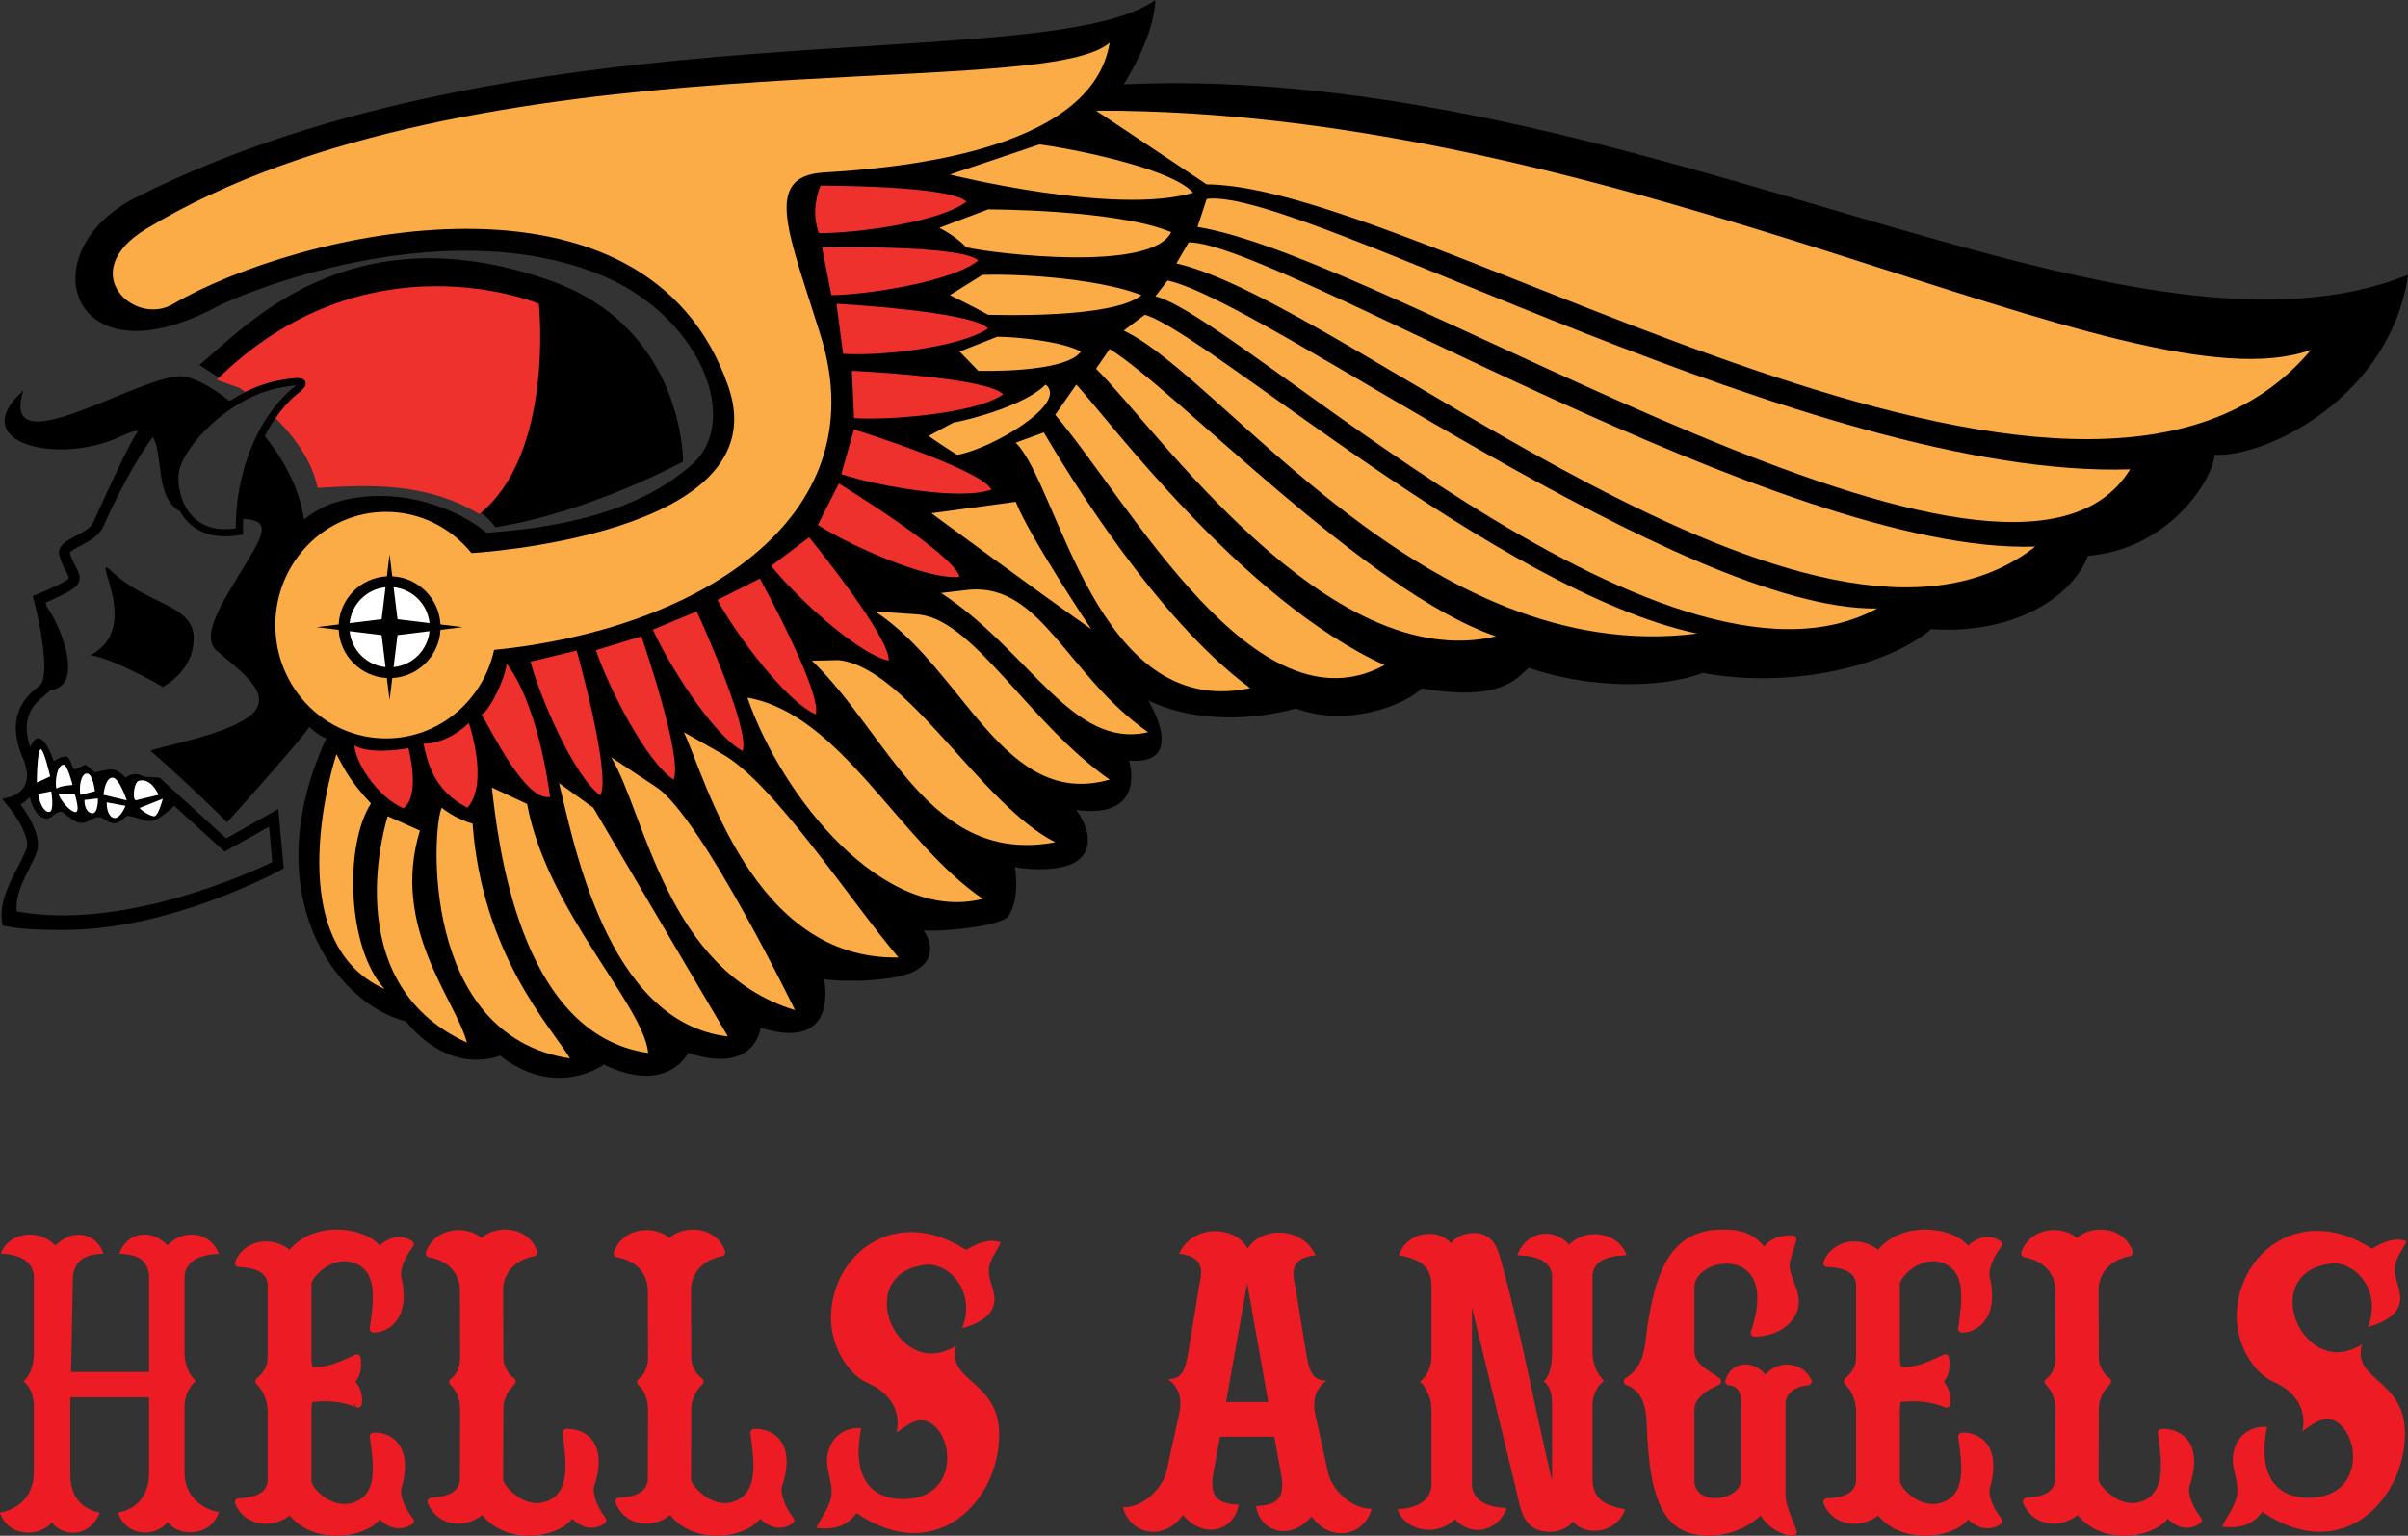 <?xml version="1.0" encoding="UTF-8"?>
<svg xmlns="http://www.w3.org/2000/svg" xmlns:xlink="http://www.w3.org/1999/xlink" width="567.28pt" height="361.86pt" viewBox="0 0 567.28 361.86" version="1.1">
<rect x="0" y="0" width="567.28" height="361.86" fill="#333333" stroke="none"/>
<defs>
<clipPath id="clip1">
  <path d="M 17 0 L 567.281 0 L 567.281 254 L 17 254 Z M 17 0 "/>
</clipPath>
<clipPath id="clip2">
  <path d="M 0 289 L 567 289 L 567 361.859 L 0 361.859 Z M 0 289 "/>
</clipPath>
</defs>
<g id="surface1">
<g clip-path="url(#clip1)" clip-rule="nonzero">
<path style=" stroke:none;fill-rule:nonzero;fill:rgb(0%,0%,0%);fill-opacity:1;" d="M 95.602 240.652 C 106.539 253.863 117.773 248.723 117.773 248.723 C 131.066 259.117 142.254 250.844 142.254 250.844 C 157.355 258.086 162.113 248.102 162.113 248.102 C 178.043 253.355 179.184 242.156 179.184 242.156 C 198.008 248.102 194.129 230.727 194.129 230.727 C 198.02 231.383 210.551 231.395 215.387 228.863 C 222.242 225.273 217.559 219.215 217.559 219.215 C 220.797 219.629 235.953 218.41 237.625 215.777 C 240.434 211.352 239.074 204.297 239.074 204.297 C 242.438 205.012 250.746 205.395 254.07 202.641 C 259.363 198.266 253.555 190.852 253.555 190.852 C 270.465 193.098 265.969 179.215 265.969 179.215 C 280.086 180.379 270.465 164.988 270.465 164.988 C 270.465 164.988 283.762 172.613 305.328 166.953 C 317.48 171.453 330.922 166.152 334.957 162.207 C 354.969 165.711 358.02 158.715 360.191 157.371 C 374.312 162.234 391.18 162.301 401.109 158.574 C 422.836 162.457 445.059 156.645 454.949 148.242 C 475.227 149.586 488.465 140.113 491.879 130.961 C 511.531 129.406 521.672 112.137 521.672 107.172 C 534.285 107.793 563.238 93.234 567.281 64.789 L 567.281 64.773 C 499.324 92.012 384.664 14.484 264.727 19.863 C 264.727 19.863 271.863 9.004 272.176 0.004 C 246.34 18.461 124.105 0.004 31.949 46.566 C 6.812 59.27 16.266 90.832 51.055 72.281 C 56.637 69.305 102.875 49.953 140.367 64.32 C 164.477 73.555 174.965 98.773 163.062 109.398 C 151.164 120.023 133.551 124.27 114.551 125.527 C 109.141 120.738 94.672 113.895 79.465 118.238 C 64.262 122.578 54.02 146 61.156 156.195 C 68.293 166.395 72.949 172.637 76.879 173.984 C 60.07 210.398 78.844 236.469 95.602 240.652 "/>
</g>
<path style=" stroke:none;fill-rule:nonzero;fill:rgb(98.399%,67.499%,27.8%);fill-opacity:1;" d="M 116.402 153.141 C 113.797 165.07 103.391 173.984 90.949 173.984 C 76.543 173.984 64.867 162.035 64.867 147.301 C 64.867 132.559 76.543 120.609 90.949 120.609 C 99.051 120.609 106.289 124.391 111.07 130.32 C 111.07 130.32 183.617 126.238 171.633 91.238 C 152.391 35.07 70.164 54.402 40.676 71.688 C 31.676 76.961 17.574 64.16 34.469 53.918 C 111.637 7.141 245.281 24.52 261.414 10.039 C 257.176 36.52 208.559 39.727 193.973 40.656 C 179.516 41.578 185.906 55.137 193.352 79.137 C 206.902 122.789 163.258 148.488 116.402 153.141 "/>
<path style=" stroke:none;fill-rule:nonzero;fill:rgb(98.399%,67.499%,27.8%);fill-opacity:1;" d="M 544.426 82.445 C 501.809 97.758 384.301 25.75 258.207 26.07 L 284.277 43.449 C 334.238 43.551 490.637 146.578 544.426 82.445 "/>
<path style=" stroke:none;fill-rule:nonzero;fill:rgb(98.399%,67.499%,27.8%);fill-opacity:1;" d="M 501.809 110.582 C 427.215 112.988 306.617 43.969 284.277 46.863 L 282.105 53.484 C 328.367 60.848 473.676 156.508 501.809 110.582 "/>
<path style=" stroke:none;fill-rule:nonzero;fill:rgb(98.399%,67.499%,27.8%);fill-opacity:1;" d="M 479.469 128.785 C 419.887 130.855 300.809 57.102 280.035 57.102 L 277.141 62.066 C 317.605 71.383 428.266 168.816 479.469 128.785 "/>
<path style=" stroke:none;fill-rule:nonzero;fill:rgb(98.399%,67.499%,27.8%);fill-opacity:1;" d="M 275.07 66.102 C 298.289 71.199 396.395 144.066 442.227 143.371 C 391.957 170.68 291.723 74.48 272.176 69.824 L 275.07 66.102 "/>
<path style=" stroke:none;fill-rule:nonzero;fill:rgb(98.399%,67.499%,27.8%);fill-opacity:1;" d="M 399.816 149.281 C 353.27 139.434 283.965 78.203 269.691 74.172 L 264.727 77.895 C 288.312 89.066 335.891 157.336 399.816 149.281 "/>
<path style=" stroke:none;fill-rule:nonzero;fill:rgb(98.399%,67.499%,27.8%);fill-opacity:1;" d="M 352.441 149.941 C 322.031 139.609 277.141 92.012 261.414 82.238 L 258.207 86.895 C 272.176 100.547 312.723 159.344 352.441 149.941 "/>
<path style=" stroke:none;fill-rule:nonzero;fill:rgb(98.399%,67.499%,27.8%);fill-opacity:1;" d="M 253.555 90.617 C 260.691 98.223 292.656 141.512 326.168 156.715 C 295.758 173.266 266.277 118.547 248.59 97.746 L 253.555 90.617 "/>
<path style=" stroke:none;fill-rule:nonzero;fill:rgb(98.399%,67.499%,27.8%);fill-opacity:1;" d="M 294.516 162.145 C 272.379 145.801 251.484 111.41 245.898 101.895 L 239.277 104.301 C 249.418 114.23 258.207 169.902 294.516 162.145 "/>
<path style=" stroke:none;fill-rule:nonzero;fill:rgb(98.399%,67.499%,27.8%);fill-opacity:1;" d="M 79.266 177.684 C 79.266 177.684 64.77 221.469 90.629 233.055 C 81.781 223.582 81.012 199.289 87.383 189.32 C 82.922 184.539 81.336 181.777 79.266 177.684 "/>
<path style=" stroke:none;fill-rule:nonzero;fill:rgb(98.399%,67.499%,27.8%);fill-opacity:1;" d="M 109.996 245.664 C 78.594 231.34 91.344 192.324 91.344 192.324 L 98.922 195.711 C 91.941 218.496 107.363 235.582 109.996 245.664 "/>
<path style=" stroke:none;fill-rule:nonzero;fill:rgb(98.399%,67.499%,27.8%);fill-opacity:1;" d="M 134.289 249.402 C 98.91 244.023 101.789 195.082 104.066 190.324 C 104.066 190.324 107.137 192.922 111.328 194.059 C 113.598 224.938 129.789 241.953 134.289 249.402 "/>
<path style=" stroke:none;fill-rule:nonzero;fill:rgb(98.399%,67.499%,27.8%);fill-opacity:1;" d="M 115.875 185.574 C 117.227 197.129 121.895 243.762 152.699 248.102 C 151.59 236.773 128.785 214.523 124.176 189.441 L 115.875 185.574 "/>
<path style=" stroke:none;fill-rule:nonzero;fill:rgb(98.399%,67.499%,27.8%);fill-opacity:1;" d="M 171.477 244.223 C 142.719 240.914 134.949 197.336 131.703 184.539 L 139.77 190.324 C 139.77 190.324 166.664 236.055 171.477 244.223 "/>
<path style=" stroke:none;fill-rule:nonzero;fill:rgb(98.399%,67.499%,27.8%);fill-opacity:1;" d="M 187.301 238.02 C 156.969 228.77 151.961 191.652 143.992 178.438 L 154.77 185.574 C 165.32 192.824 187.301 238.02 187.301 238.02 "/>
<path style=" stroke:none;fill-rule:nonzero;fill:rgb(98.399%,67.499%,27.8%);fill-opacity:1;" d="M 211.66 225.605 C 177.41 226.34 166.23 183.367 161.113 172.527 L 169.922 177.539 C 182.129 184.16 200.488 212.516 211.66 225.605 "/>
<path style=" stroke:none;fill-rule:nonzero;fill:rgb(98.399%,67.499%,27.8%);fill-opacity:1;" d="M 231.52 211.797 C 208.188 217.758 184.199 187.836 176.074 164.383 C 198.199 168.324 211.66 198.223 231.52 211.797 "/>
<path style=" stroke:none;fill-rule:nonzero;fill:rgb(98.399%,67.499%,27.8%);fill-opacity:1;" d="M 248.59 198.453 C 219.059 203.984 209.363 173.055 191.285 155.68 L 197.543 155.531 C 213.832 157.336 230.898 189.453 248.59 198.453 "/>
<path style=" stroke:none;fill-rule:nonzero;fill:rgb(98.399%,67.499%,27.8%);fill-opacity:1;" d="M 261.414 183.699 C 236.383 190.793 227.246 157.91 206.18 144.074 L 216.688 144.816 C 229.719 146.445 242.332 170.355 261.414 183.699 "/>
<path style=" stroke:none;fill-rule:nonzero;fill:rgb(98.399%,67.499%,27.8%);fill-opacity:1;" d="M 270.465 172.527 C 252.602 176.637 242.762 153.555 221.695 139.719 L 228.375 138.938 C 245.375 137.52 251.383 159.184 270.465 172.527 "/>
<path style=" stroke:none;fill-rule:nonzero;fill:rgb(98.399%,67.499%,27.8%);fill-opacity:1;" d="M 223.766 41.125 L 244.863 34.035 C 250.246 34.656 275.691 39.324 281.07 45.414 C 262.863 50.883 223.766 41.125 223.766 41.125 "/>
<path style=" stroke:none;fill-rule:nonzero;fill:rgb(98.399%,67.499%,27.8%);fill-opacity:1;" d="M 221.281 53.688 L 232.777 49.336 C 232.777 49.336 263.004 49.312 275.898 54.699 C 271.348 64.219 234.5 59.809 227.684 58.301 C 224.797 55.344 221.281 53.688 221.281 53.688 "/>
<path style=" stroke:none;fill-rule:nonzero;fill:rgb(98.399%,67.499%,27.8%);fill-opacity:1;" d="M 223.766 69.555 L 231.418 64.773 C 242.59 64.445 260.062 66.043 268.914 69.555 C 262.086 75.203 234.133 74.172 232.777 74.172 C 228.316 71.688 223.766 69.555 223.766 69.555 "/>
<path style=" stroke:none;fill-rule:nonzero;fill:rgb(98.399%,67.499%,27.8%);fill-opacity:1;" d="M 226.062 82.844 L 234.938 79.344 C 239.074 79.344 250.09 80.363 254.641 82.844 C 250.914 88.02 230.465 87.375 230.465 87.375 L 226.062 82.844 "/>
<path style=" stroke:none;fill-rule:nonzero;fill:rgb(98.399%,67.499%,27.8%);fill-opacity:1;" d="M 224.539 99.594 C 229.66 98.637 241.684 95.273 246.34 90.617 C 251.891 95.062 233.383 105.883 225.469 107.172 C 221.59 104.734 218.77 102.719 218.77 102.719 L 224.539 99.594 "/>
<path style=" stroke:none;fill-rule:nonzero;fill:rgb(98.399%,67.499%,27.8%);fill-opacity:1;" d="M 219.418 120.926 L 239.277 118.238 C 242.797 126.926 257.07 148.242 257.07 148.242 C 245.484 140.164 219.418 120.926 219.418 120.926 "/>
<path style=" stroke:none;fill-rule:nonzero;fill:rgb(0%,0%,0%);fill-opacity:1;" d="M 160.914 108.75 C 160.914 108.75 161.242 77.223 129.582 66.102 C 81.855 49.336 57.535 77.402 46.984 85.988 L 53.039 89.949 C 53.039 89.949 70.559 61.543 117.527 71.578 C 143.082 94.652 91.777 113.824 91.777 113.824 C 107.918 116.586 113.426 119.699 116.703 124.234 C 139.047 120.68 160.914 108.75 160.914 108.75 "/>
<path style=" stroke:none;fill-rule:nonzero;fill:rgb(93.3%,19.199%,17.599%);fill-opacity:1;" d="M 83.516 175.609 C 83.594 179.355 88.637 187.609 95.027 190.469 C 99.258 187.316 96.195 176.266 96.195 176.266 C 93.648 176.867 86.191 177.539 83.516 175.609 "/>
<path style=" stroke:none;fill-rule:nonzero;fill:rgb(93.3%,19.199%,17.599%);fill-opacity:1;" d="M 99.758 175.23 C 100.711 179.551 102.105 186.258 110.125 190.324 C 115.289 184.453 110.465 170.367 110.465 170.367 C 108.027 172.688 104.098 175.23 99.758 175.23 "/>
<path style=" stroke:none;fill-rule:nonzero;fill:rgb(93.3%,19.199%,17.599%);fill-opacity:1;" d="M 113.445 168.324 C 115.309 167.707 119.359 159.102 119.324 156.301 C 126.305 165.559 128.961 183.031 129.582 187.789 C 123.789 188.824 115.926 172.461 113.445 168.324 "/>
<path style=" stroke:none;fill-rule:nonzero;fill:rgb(93.3%,19.199%,17.599%);fill-opacity:1;" d="M 124.973 155.91 C 127.266 164.441 135.152 182.805 141.426 187.441 C 144.07 182.531 135.855 153.289 135.855 153.289 L 124.973 155.91 "/>
<path style=" stroke:none;fill-rule:nonzero;fill:rgb(93.3%,19.199%,17.599%);fill-opacity:1;" d="M 140.391 153.199 C 143.184 161.578 152.145 179.445 158.68 183.699 C 161.027 178.645 151.098 149.941 151.098 149.941 L 140.391 153.199 "/>
<path style=" stroke:none;fill-rule:nonzero;fill:rgb(93.3%,19.199%,17.599%);fill-opacity:1;" d="M 153.812 148.352 C 157.398 156.422 168.039 173.34 174.953 176.945 C 176.805 171.688 164.152 144.074 164.152 144.074 L 153.812 148.352 "/>
<path style=" stroke:none;fill-rule:nonzero;fill:rgb(93.3%,19.199%,17.599%);fill-opacity:1;" d="M 169.008 141.355 C 173.176 149.141 185.02 165.238 192.184 168.324 C 193.645 162.949 179.008 136.336 179.008 136.336 L 169.008 141.355 "/>
<path style=" stroke:none;fill-rule:nonzero;fill:rgb(93.3%,19.199%,17.599%);fill-opacity:1;" d="M 181.68 133.348 C 187.191 140.254 201.754 153.938 209.355 155.68 C 209.82 150.129 190.609 126.602 190.609 126.602 L 181.68 133.348 "/>
<path style=" stroke:none;fill-rule:nonzero;fill:rgb(93.3%,19.199%,17.599%);fill-opacity:1;" d="M 192.668 123.691 C 200.105 128.453 218.305 136.723 226.062 135.922 C 224.711 130.516 197.613 113.93 197.613 113.93 L 192.668 123.691 "/>
<path style=" stroke:none;fill-rule:nonzero;fill:rgb(93.3%,19.199%,17.599%);fill-opacity:1;" d="M 198.195 111.711 C 206.578 114.496 226.25 118.039 233.57 115.352 C 230.934 110.445 201.176 101.191 201.176 101.191 L 198.195 111.711 "/>
<path style=" stroke:none;fill-rule:nonzero;fill:rgb(93.3%,19.199%,17.599%);fill-opacity:1;" d="M 201.211 98.523 C 210.027 99.051 229.945 97.395 236.328 92.914 C 232.516 88.852 200.68 87.375 200.68 87.375 L 201.211 98.523 "/>
<path style=" stroke:none;fill-rule:nonzero;fill:rgb(93.3%,19.199%,17.599%);fill-opacity:1;" d="M 198.621 83.371 C 207.434 83.973 226.359 81.824 232.777 77.395 C 228.992 73.301 197.062 71.578 197.062 71.578 L 198.621 83.371 "/>
<path style=" stroke:none;fill-rule:nonzero;fill:rgb(93.3%,19.199%,17.599%);fill-opacity:1;" d="M 195.859 69.555 C 204.691 69.43 224.434 66.305 230.465 61.363 C 226.359 57.594 193.664 58.301 193.664 58.301 L 195.859 69.555 "/>
<path style=" stroke:none;fill-rule:nonzero;fill:rgb(93.3%,19.199%,17.599%);fill-opacity:1;" d="M 192.902 54.93 C 201.734 54.996 221.543 52.312 227.684 47.504 C 223.66 43.648 193.289 43.746 193.289 43.746 C 191.906 47.328 191.535 51.027 192.902 54.93 "/>
<path style=" stroke:none;fill-rule:nonzero;fill:rgb(93.3%,19.199%,17.599%);fill-opacity:1;" d="M 126.945 71.578 C 126.945 71.578 86.422 54.57 51.055 89.492 L 56.441 91.406 C 56.441 91.406 56.953 91.742 57.793 92.363 C 60.133 91.199 62.598 90.297 65.125 89.781 C 67.406 89.324 69.004 89.098 70.02 89.098 C 70.457 89.098 71.617 89.098 71.934 89.996 C 72.285 90.992 71.246 91.828 69.93 92.891 C 69.582 93.172 69.238 93.449 68.98 93.691 C 67.504 95.078 66.141 96.699 64.902 98.488 C 69.125 102.727 73.59 108.531 74.809 114.977 C 86.906 114.203 100.469 113.602 112.922 121.133 C 130.668 106.859 126.945 71.578 126.945 71.578 "/>
<path style=" stroke:none;fill-rule:nonzero;fill:rgb(100%,100%,100%);fill-opacity:1;" d="M 91.777 138.301 C 86.551 138.301 82.305 142.551 82.305 147.773 C 82.305 152.996 86.551 157.246 91.777 157.246 C 96.996 157.246 101.246 152.996 101.246 147.773 C 101.246 142.551 96.996 138.301 91.777 138.301 "/>
<path style=" stroke:none;fill-rule:nonzero;fill:rgb(0%,0%,0%);fill-opacity:1;" d="M 103.766 148.406 L 108.961 147.773 L 103.766 147.137 C 103.441 141.016 98.531 136.105 92.41 135.785 L 91.777 130.586 L 91.141 135.785 C 85.02 136.105 80.105 141.016 79.785 147.137 L 74.59 147.773 L 79.785 148.406 C 80.105 154.531 85.02 159.441 91.141 159.766 L 91.777 164.961 L 92.41 159.766 C 98.531 159.441 103.441 154.531 103.766 148.406 Z M 101.199 146.824 L 93.648 145.902 L 92.723 138.352 C 97.191 138.797 100.754 142.359 101.199 146.824 Z M 90.828 138.352 L 89.906 145.902 L 82.352 146.824 C 82.797 142.359 86.359 138.797 90.828 138.352 Z M 82.352 148.723 L 89.906 149.645 L 90.828 157.199 C 86.359 156.75 82.797 153.188 82.352 148.723 Z M 92.723 157.199 L 93.648 149.645 L 101.199 148.723 C 100.754 153.188 97.191 156.75 92.723 157.199 "/>
<path style=" stroke:none;fill-rule:nonzero;fill:rgb(0%,0%,0%);fill-opacity:1;" d="M 26.566 134.836 C 34.523 142.41 45.641 142.441 45.641 150.352 C 45.641 158.266 38.348 161.836 38.348 161.836 C 38.348 161.836 26.867 155.164 21.281 154.387 C 34.141 147.82 20.371 128.941 26.566 134.836 Z M 65.555 190.637 L 66.852 204.633 L 66.082 205.027 C 64.863 205.648 40.066 219.117 15.105 219.117 C 10.91 219.117 5.574 219.094 1.488 218.266 L 0.633 218.09 L 0.484 217.227 C 0.398 216.695 0.355 216.156 0.355 215.613 C 0.352 211.191 3.07 206.52 4.629 203.457 C 5.281 202.172 5.898 200.957 6.266 199.898 C 7.113 197.453 3.973 192.41 1.797 189.805 L 0.484 188.234 L 2.473 187.75 C 2.488 187.746 4.836 187.121 5.863 185.035 C 6.672 183.391 6.508 181.207 5.367 178.551 C 1.027 168.414 6.496 163.875 8.832 161.938 C 9.176 161.648 9.605 161.293 9.707 161.152 C 11.52 158.262 9.621 147.578 8 141.527 L 7.703 140.43 L 8.762 140.012 C 11.914 138.773 15.641 136.98 16.16 136.285 C 16.293 136.094 16.137 135.727 15.559 134.641 C 15.074 133.719 14.465 132.566 14.008 131.008 C 13.316 128.656 15.699 127.41 17.797 126.312 C 19.465 125.441 21.352 124.457 21.98 123.059 C 26.465 113.113 30.125 105.309 32.52 101.465 C 31.488 101.574 30.234 101.961 28.676 102.719 C 14.195 109.754 -8.562 104.582 5.508 92.012 C -0.285 110.062 31.723 89.008 42.332 88.652 C 44.93 88.566 49.395 90.746 54.074 94.492 C 55.27 93.715 56.512 93.004 57.793 92.363 C 60.133 91.199 62.598 90.297 65.125 89.781 C 67.406 89.324 69.004 89.098 70.02 89.098 C 70.457 89.098 71.617 89.098 71.934 89.996 C 72.285 90.992 71.246 91.828 69.93 92.891 C 69.582 93.172 69.238 93.449 68.98 93.691 C 67.504 95.078 66.141 96.699 64.902 98.488 C 63.984 99.816 63.137 101.246 62.363 102.75 C 67.715 109.355 71.914 117.699 71.914 126.512 C 51.023 146.164 67.621 161.32 73.414 170.367 C 73 172.168 53.504 193.742 53.504 193.742 C 53.504 193.742 45.641 185.809 35.504 176.945 C 37.16 175.867 53.711 173.266 59.297 168.324 C 64.883 163.387 55.57 157.336 51.02 153.289 C 46.469 149.246 54.535 138.922 59.914 129.406 C 63.152 123.68 61.738 122.598 57.305 122.238 C 57.258 123.223 57.234 124.207 57.25 125.188 L 57.262 125.91 L 56.551 126.039 C 55.328 126.262 54.141 126.375 53.027 126.375 C 49.117 126.375 45.977 125.027 43.699 122.363 C 43.191 121.77 42.762 121.137 42.383 120.484 C 36.449 117.277 38.535 106.922 35.984 102.973 C 33.863 105.836 29.723 112.09 24.305 124.105 C 23.316 126.309 20.91 127.562 18.98 128.574 C 18.066 129.051 16.539 129.848 16.445 130.258 C 16.84 131.602 17.355 132.582 17.816 133.445 C 18.547 134.832 19.305 136.266 18.234 137.77 C 17.25 139.145 13.051 141.012 10.746 141.965 C 10.809 142.223 10.883 142.523 10.961 142.852 C 14.332 147.543 18.664 158.914 14.066 161.836 C 12.988 162.52 12.293 162.68 11.863 162.512 C 11.859 162.512 11.859 162.512 11.859 162.512 C 11.57 162.977 11.082 163.383 10.461 163.898 C 8.242 165.742 4.625 168.746 7.117 176.004 C 7.703 174.762 8.449 173.738 9.258 173.984 C 11.117 174.559 12.668 179.367 12.668 179.367 C 12.668 179.367 14.57 178.074 15.617 178.273 C 16.664 178.477 16.984 181.145 17.441 181.23 C 18.254 181.387 19.855 179.996 20.273 180.262 C 20.691 180.523 22.367 182.004 22.367 182.004 C 22.367 182.004 25.703 181.047 26.945 181.387 C 28.184 181.723 29.582 183.242 29.582 183.242 C 29.582 183.242 31.383 181.523 34.02 183.027 L 37.598 183.242 L 53.27 197.543 Z M 44.988 121.258 C 47.387 124.059 50.953 125.156 55.543 124.484 C 55.523 111.836 60.191 99.617 67.816 92.453 C 68.102 92.184 68.477 91.879 68.863 91.566 C 69.125 91.355 69.484 91.066 69.781 90.805 C 68.867 90.836 67.418 91.055 65.465 91.449 C 53.938 93.781 43.102 105.148 42.137 111.336 C 41.785 113.574 42.258 118.062 44.988 121.258 Z M 32.895 190.383 C 32.918 190.418 32.961 190.461 32.992 190.5 C 33.562 191.172 35.426 192.324 36.332 192.324 C 37.039 192.324 37.797 190.09 38.148 188.914 C 38.273 188.5 38.348 188.215 38.348 188.215 Z M 31.941 188.574 C 33.57 188.188 37.34 187.281 37.34 187.281 C 37.34 187.281 37.004 186.477 36.379 185.648 C 35.977 185.109 35.449 184.57 34.816 184.227 C 34.184 183.883 33.445 183.734 32.609 184.023 C 31.68 184.34 31.086 187.953 31.941 188.574 Z M 24.383 187.281 L 29.852 188.574 C 29.852 188.574 28.117 183.352 26.566 183.246 C 25.016 183.145 24.488 186.223 24.383 187.281 Z M 29.059 189.789 L 25.16 189.066 C 25.145 189.332 25.152 189.652 25.188 189.984 C 25.309 191.172 25.789 192.574 26.918 192.734 C 28.367 192.945 29.559 189.883 29.559 189.883 Z M 20.801 188.395 L 19.91 188.492 C 19.906 188.59 19.91 188.691 19.91 188.789 C 19.93 190.09 20.551 191.625 21.797 191.625 C 23.145 191.625 23.066 188.137 23.066 188.137 Z M 18.934 187.281 L 22.348 186.441 C 22.348 186.441 21.902 182.316 20.504 182.262 C 19.109 182.203 18.57 185.367 18.934 187.281 Z M 16.922 186.973 L 13.793 186.973 C 13.801 187.191 13.957 187.566 14.207 188.004 C 14.91 189.23 16.375 190.977 17.559 191.316 C 18.574 191.609 18.301 189.789 17.965 188.414 C 17.773 187.617 17.559 186.973 17.559 186.973 Z M 13.328 185.809 C 14.223 185.109 16.922 184.992 17.039 184.953 C 17.156 184.914 15.816 180.184 15.035 180.184 C 13.246 180.184 12.902 184.953 13.328 185.809 Z M 12.074 186.465 L 11.453 186.59 L 9.023 187.074 L 9.023 187.281 C 9.332 188.887 10.109 191.215 11.508 191.316 C 12.48 191.387 12.371 189 12.219 187.551 C 12.152 186.922 12.074 186.465 12.074 186.465 Z M 8.695 184.379 L 8.762 184.348 L 11.816 182.938 C 11.816 182.938 10.418 176.887 9.645 176.574 C 9.168 176.383 8.902 178.828 8.777 181.082 C 8.703 182.484 8.68 183.812 8.695 184.379 Z M 64.152 203.137 L 63.379 194.785 L 52.91 200.668 L 41.027 189.871 C 40.41 190.469 38.387 192.371 36.953 193.023 C 35.246 193.797 34.703 193.484 31.941 192.633 C 29.176 191.777 29.891 192.477 28.496 193.41 C 27.098 194.34 26.168 194.109 24.383 192.945 C 22.598 191.777 21.684 193.406 19.902 193.82 C 18.121 194.234 16.676 192.867 15.105 191.625 C 13.535 190.383 12.668 192.711 11.117 192.867 C 9.625 193.016 7.77 191.215 7.012 187.824 C 6.301 188.602 5.5 189.152 4.809 189.523 C 6.629 191.996 9.914 197.152 8.676 200.73 C 8.254 201.957 7.598 203.246 6.902 204.609 C 5.359 207.645 3.625 211.055 3.926 214.754 C 28.973 219.367 58.996 205.625 64.152 203.137 "/>
<path style=" stroke:none;fill-rule:nonzero;fill:rgb(100%,100%,100%);fill-opacity:1;" d="M 9.645 176.574 C 9.168 176.383 8.902 178.828 8.777 181.082 C 8.703 182.484 8.68 183.812 8.695 184.379 L 8.762 184.348 L 11.816 182.938 C 11.816 182.938 10.418 176.887 9.645 176.574 "/>
<path style=" stroke:none;fill-rule:nonzero;fill:rgb(100%,100%,100%);fill-opacity:1;" d="M 17.039 184.953 C 17.156 184.914 15.816 180.184 15.035 180.184 C 13.246 180.184 12.902 184.953 13.328 185.809 C 14.223 185.109 16.922 184.992 17.039 184.953 "/>
<path style=" stroke:none;fill-rule:nonzero;fill:rgb(100%,100%,100%);fill-opacity:1;" d="M 18.934 187.281 L 22.348 186.441 C 22.348 186.441 21.902 182.316 20.504 182.262 C 19.109 182.203 18.57 185.367 18.934 187.281 "/>
<path style=" stroke:none;fill-rule:nonzero;fill:rgb(100%,100%,100%);fill-opacity:1;" d="M 26.566 183.246 C 25.016 183.145 24.488 186.223 24.383 187.281 L 29.852 188.574 C 29.852 188.574 28.117 183.352 26.566 183.246 "/>
<path style=" stroke:none;fill-rule:nonzero;fill:rgb(100%,100%,100%);fill-opacity:1;" d="M 32.609 184.023 C 31.68 184.34 31.086 187.953 31.941 188.574 C 33.57 188.188 37.34 187.281 37.34 187.281 C 37.34 187.281 37.004 186.477 36.379 185.648 C 35.977 185.109 35.449 184.57 34.816 184.227 C 34.184 183.883 33.445 183.734 32.609 184.023 "/>
<path style=" stroke:none;fill-rule:nonzero;fill:rgb(100%,100%,100%);fill-opacity:1;" d="M 9.023 187.281 C 9.332 188.887 10.109 191.215 11.508 191.316 C 12.48 191.387 12.371 189 12.219 187.551 C 12.152 186.922 12.074 186.465 12.074 186.465 L 11.453 186.59 L 9.023 187.074 L 9.023 187.281 "/>
<path style=" stroke:none;fill-rule:nonzero;fill:rgb(100%,100%,100%);fill-opacity:1;" d="M 17.559 191.316 C 18.574 191.609 18.301 189.789 17.965 188.414 C 17.773 187.617 17.559 186.973 17.559 186.973 L 13.793 186.973 C 13.801 187.191 13.957 187.566 14.207 188.004 C 14.91 189.23 16.375 190.977 17.559 191.316 "/>
<path style=" stroke:none;fill-rule:nonzero;fill:rgb(100%,100%,100%);fill-opacity:1;" d="M 21.797 191.625 C 23.145 191.625 23.066 188.137 23.066 188.137 L 20.801 188.395 L 19.91 188.492 C 19.906 188.59 19.91 188.691 19.91 188.789 C 19.93 190.09 20.551 191.625 21.797 191.625 "/>
<path style=" stroke:none;fill-rule:nonzero;fill:rgb(100%,100%,100%);fill-opacity:1;" d="M 26.918 192.734 C 28.367 192.945 29.559 189.883 29.559 189.883 L 29.059 189.789 L 25.16 189.066 C 25.145 189.332 25.152 189.652 25.188 189.984 C 25.309 191.172 25.789 192.574 26.918 192.734 "/>
<path style=" stroke:none;fill-rule:nonzero;fill:rgb(100%,100%,100%);fill-opacity:1;" d="M 36.332 192.324 C 37.039 192.324 37.797 190.09 38.148 188.914 C 38.273 188.5 38.348 188.215 38.348 188.215 L 32.895 190.383 C 32.918 190.418 32.961 190.461 32.992 190.5 C 33.562 191.172 35.426 192.324 36.332 192.324 "/>
<g clip-path="url(#clip2)" clip-rule="nonzero">
<path style=" stroke:none;fill-rule:evenodd;fill:rgb(92.899%,10.999%,14.099%);fill-opacity:1;" d="M 370.605 358.512 C 373.359 362.094 380.883 361.43 382.848 355.633 C 378.062 354.719 375.164 353.266 375.164 348.371 L 375.164 331.141 C 375.164 329.016 376.117 326.594 377.863 325.355 C 376.281 323.848 375.164 321.363 375.164 318.645 L 375.164 300.352 C 375.602 297.359 377.961 295.973 383.172 295.75 C 381.375 290.398 373.699 289.094 369.676 293.281 C 365.824 288.934 359.391 290.246 357.461 295.75 C 362.672 295.973 365.199 297.383 365.637 300.371 L 365.637 318.547 C 365.637 321.27 365.266 323.992 363.684 325.5 C 365.426 326.738 365.637 329.035 365.637 331.16 L 365.637 348.965 C 361.598 331.91 357.992 312.266 353.238 295.738 C 352.504 293.184 350.98 290.586 347.344 290.523 C 345.156 290.488 343.012 291.379 341.793 292.961 C 339.039 289.379 331.52 289.949 329.555 295.75 C 334.336 296.664 337.234 298.207 337.234 303.098 L 337.234 319.75 C 337.234 321.875 336.281 324.297 334.535 325.531 C 336.117 327.043 337.234 329.527 337.234 332.246 L 337.234 350.305 C 336.801 353.297 334.438 355.371 329.227 355.594 C 331.023 360.941 338.699 362.145 342.723 357.957 C 346.574 362.305 353.008 360.84 354.941 355.34 C 349.73 355.117 347.199 353.273 346.766 350.281 L 346.766 308.066 L 357.188 351.086 C 358.277 355.621 358.727 360.887 365.055 360.945 C 367.242 360.965 369.391 360.094 370.605 358.512 Z M 293.809 302.348 L 298.777 330.359 L 288.836 330.359 Z M 309.91 295.773 C 306.723 288.742 296.895 289.109 293.926 294.227 C 291.203 288.789 281.02 288.254 277.762 295.434 C 282.465 295.98 283.68 298.004 282.582 302.453 L 279.996 318.316 C 279.281 322.699 278.496 325.035 275.176 324.938 C 277.695 326.867 278.59 329.469 277.789 333.121 L 274.809 346.684 C 273.98 350.465 269.453 355.301 264.516 355.148 C 266.332 361.746 274.332 363.195 278.68 356.961 C 283.738 362.945 290.805 360.609 291.797 354.543 C 287.23 354.348 284.738 353.102 285.859 346.984 L 287.406 338.523 L 300.203 338.523 L 301.812 347.32 C 302.934 353.441 300.438 354.684 295.875 354.883 C 296.867 360.945 303.934 363.281 308.992 357.301 C 313.34 363.535 321.344 362.086 323.156 355.484 C 318.219 355.641 313.691 350.801 312.863 347.023 L 309.887 333.461 C 309.082 329.809 309.977 327.203 312.496 325.273 C 309.176 325.371 308.391 323.039 307.676 318.652 L 305.094 302.793 C 303.992 298.34 305.207 296.316 309.91 295.773 Z M 557.832 312.688 C 561.703 311.586 565.168 309.766 565.441 306.246 C 565.645 303.668 563.867 301.156 564.145 298.586 C 564.383 296.387 566 294.523 566.93 292.488 C 564.488 291.469 561.691 292.465 558.762 294.23 C 542.555 283.625 527.562 294.602 526.938 309.465 C 526.648 316.355 530.652 323.441 535.664 325.613 C 540.176 327.566 543.594 331.594 542.422 337.238 C 544.645 335.664 547.152 333.602 549.66 334.629 C 556.066 337.25 557.191 352.387 544.648 352.91 C 535.402 353.301 531.91 346.602 534.066 336.195 C 530.121 335.996 526.785 338.207 526.082 342.812 C 525.605 345.93 527.488 349.102 527.012 352.215 C 526.598 354.914 524.66 357.207 523.484 359.703 C 528.301 360.359 531.105 358.812 532.953 356.219 C 551.996 369.238 566.887 352.863 566.559 337.273 C 566.301 324.953 553.98 325.145 556.457 316.844 C 553.859 318.234 551.41 319.074 548.66 318.41 C 539.141 316.117 535.246 299.23 549.289 297.715 C 554.578 297.145 561.297 303.926 557.832 312.688 Z M 226.656 312.984 C 230.527 311.883 233.992 310.062 234.27 306.543 C 234.469 303.965 232.691 301.453 232.969 298.883 C 233.207 296.684 234.824 294.816 235.754 292.785 C 233.316 291.766 230.52 292.762 227.586 294.527 C 211.379 283.922 196.391 294.898 195.766 309.762 C 195.477 316.648 199.477 323.738 204.488 325.906 C 209 327.859 212.422 331.891 211.246 337.535 C 213.473 335.961 215.977 333.898 218.488 334.926 C 224.891 337.547 226.016 352.684 213.473 353.207 C 204.227 353.598 200.734 346.898 202.891 336.492 C 198.949 336.293 195.613 338.504 194.906 343.109 C 194.434 346.227 196.316 349.398 195.836 352.512 C 195.422 355.211 193.484 357.504 192.309 360 C 197.125 360.656 199.93 359.109 201.777 356.516 C 220.82 369.531 235.711 353.16 235.383 337.566 C 235.125 325.254 222.809 325.441 225.281 317.141 C 222.684 318.531 220.234 319.371 217.484 318.707 C 207.965 316.414 204.074 299.527 218.113 298.012 C 223.402 297.441 230.121 304.223 226.656 312.984 Z M 39.461 358.648 C 42.215 362.234 49.621 362.105 51.586 356.309 C 46.805 355.395 43.473 351.895 43.473 347.004 L 43.473 331.414 C 43.473 329.289 44.41 326.695 46.156 325.457 C 44.574 323.949 43.473 321.523 43.473 318.801 L 43.473 300.492 C 43.91 297.504 46.352 295.656 51.562 295.438 C 49.629 290.234 43.312 289.422 39.461 293.422 C 35.609 289.422 30.02 290.191 28.086 295.395 C 33.297 295.613 34.68 297.406 35.117 300.398 L 35.117 323.277 L 16.742 323.277 L 17.176 300.609 C 17.652 297.625 19.176 295.551 24.391 295.395 C 22.523 290.164 16.945 289.535 13.043 293.488 C 9.242 289.438 2.172 290.191 0.172 295.367 C 5.383 295.656 7.586 297.527 7.984 300.523 L 7.984 318.832 C 7.984 321.551 7.164 324.023 5.562 325.512 C 7.293 326.773 8.012 329.32 7.984 331.445 L 7.984 347.145 C 7.922 352.035 4.793 355.566 0 356.422 C 1.891 362.246 9.406 362.258 12.211 358.711 C 14.918 362.328 21.422 362.195 23.461 356.422 C 18.691 355.445 16.508 352.125 16.57 347.234 L 16.57 329.238 L 35.117 329.238 L 35.117 347.141 C 35.117 352.027 32.582 355.508 27.801 356.422 C 29.766 362.223 36.707 362.234 39.461 358.648 Z M 489.281 291.703 C 489.984 291.066 490.84 290.574 491.773 290.238 C 493.086 289.77 494.555 289.605 495.98 289.781 C 497.426 289.965 498.84 290.496 500.016 291.43 C 501.047 292.238 501.887 293.348 502.398 294.777 C 502.57 295.254 502.32 295.773 501.848 295.945 C 501.805 295.961 501.758 295.973 501.715 295.98 L 501.715 295.984 C 499.477 296.422 497.598 297.418 496.305 298.855 C 495.078 300.215 494.371 301.977 494.383 304.035 L 494.383 304.039 L 494.43 319.879 C 494.434 320.773 494.699 321.77 495.168 322.668 C 495.609 323.52 496.223 324.273 496.945 324.754 C 497.363 325.035 497.477 325.602 497.195 326.02 C 497.156 326.082 497.109 326.133 497.059 326.184 C 496.305 326.887 495.602 327.828 495.113 328.914 C 494.688 329.859 494.422 330.902 494.43 331.984 L 494.383 348.719 C 494.445 349.16 494.836 349.805 495.434 350.508 C 496.102 351.297 497.004 352.105 497.996 352.766 C 499.043 353.461 500.27 353.988 501.578 354.137 C 502.684 354.262 503.855 354.117 505.043 353.586 C 510.176 351.297 509.277 344.523 508.406 337.953 L 508.375 337.73 C 508.312 337.23 508.664 336.773 509.164 336.707 L 509.227 336.699 C 510.066 336.629 511.152 336.723 512.234 337.102 C 513.305 337.477 514.379 338.125 515.227 339.152 C 516.066 340.168 516.688 341.551 516.852 343.391 C 517.023 345.262 516.723 347.621 515.699 350.582 C 515.676 351.273 515.762 352.188 516.121 353.301 C 516.52 354.523 517.242 355.984 518.5 357.668 C 518.805 358.07 518.723 358.645 518.316 358.945 L 518.285 358.969 C 515.465 360.906 512.816 359.691 511.242 358.398 C 511.027 358.227 510.836 358.047 510.664 357.875 C 510.188 358.484 509.574 359.039 508.848 359.531 C 507.184 360.656 504.898 361.461 502.43 361.746 C 499.969 362.027 497.305 361.805 494.855 360.871 C 492.82 360.098 490.938 358.836 489.445 356.98 C 488.684 357.602 487.855 358.078 487 358.414 C 485.504 359.004 483.918 359.164 482.426 358.902 C 480.918 358.645 479.508 357.953 478.391 356.852 C 477.652 356.125 477.047 355.219 476.621 354.145 C 476.438 353.672 476.672 353.141 477.141 352.957 C 477.246 352.918 477.355 352.898 477.465 352.895 C 479.867 352.766 481.508 352.309 482.566 351.566 C 483.531 350.898 484.023 349.949 484.203 348.777 L 484.25 332.066 C 484.246 330.887 484.023 329.762 483.625 328.77 C 483.234 327.797 482.672 326.957 481.98 326.332 C 481.602 325.992 481.57 325.414 481.91 325.039 C 481.961 324.984 482.012 324.941 482.066 324.898 C 482.738 324.434 483.258 323.727 483.617 322.926 C 484.047 321.98 484.254 320.918 484.25 319.961 L 484.25 319.957 L 484.203 304.121 C 484.195 302.051 483.488 300.301 482.27 298.969 C 480.992 297.578 479.141 296.633 476.914 296.25 C 476.414 296.164 476.082 295.691 476.164 295.191 C 476.18 295.113 476.199 295.043 476.23 294.973 C 476.734 293.562 477.559 292.461 478.562 291.645 C 479.738 290.688 481.16 290.125 482.613 289.922 C 484.055 289.719 485.535 289.863 486.852 290.32 C 487.762 290.637 488.594 291.102 489.281 291.703 Z M 419.969 313.094 C 418.242 314.207 415.996 314.918 413.414 314.949 C 413.293 314.957 413.168 314.945 413.047 314.902 C 412.57 314.742 412.312 314.223 412.477 313.742 C 414.898 306.672 414.168 302.324 412.113 299.988 C 411.074 298.805 409.68 298.129 408.188 297.871 C 406.66 297.609 405.035 297.781 403.582 298.297 C 401.109 299.176 399.164 301.031 399.164 303.367 L 399.16 303.367 L 399.16 318.215 L 399.164 318.215 C 399.164 320.809 401.117 322.086 403.094 323.379 C 403.781 323.824 404.473 324.277 405.105 324.781 C 405.223 324.875 405.316 324.996 405.379 325.145 C 405.574 325.609 405.355 326.145 404.895 326.34 C 403.574 326.898 402.094 327.672 400.957 328.691 C 399.91 329.629 399.16 330.773 399.16 332.141 L 399.16 348.844 L 399.164 348.844 C 399.164 350.906 400.367 352.148 401.957 352.684 C 402.664 352.918 403.449 353.023 404.25 353.012 C 405.055 352.992 405.871 352.855 406.637 352.598 C 408.617 351.938 410.223 350.5 410.223 348.473 L 410.223 331.09 C 410.223 330.074 410.137 328.867 409.691 327.941 C 409.301 327.125 408.586 326.496 407.297 326.41 C 407.23 326.406 407.164 326.395 407.098 326.375 C 406.613 326.234 406.336 325.723 406.48 325.238 C 406.902 323.801 407.711 322.781 408.719 322.172 C 409.312 321.809 409.969 321.594 410.656 321.523 C 411.324 321.457 412.02 321.527 412.707 321.73 C 413.867 322.07 415.008 322.801 415.949 323.895 C 416.562 323.145 417.316 322.57 418.141 322.18 C 419.055 321.742 420.051 321.523 421.039 321.531 C 422.043 321.539 423.035 321.77 423.93 322.227 C 425.062 322.801 426.035 323.734 426.676 325.031 C 426.746 325.148 426.789 325.285 426.801 325.43 C 426.84 325.934 426.461 326.371 425.957 326.41 C 424.258 326.543 423.012 327.082 422.148 327.785 C 421.113 328.625 420.645 329.688 420.645 330.512 L 420.645 352.27 C 420.645 354.148 421.613 356.555 422.473 358.684 C 422.746 359.363 423.012 360.02 423.234 360.633 C 423.273 360.734 423.293 360.852 423.289 360.969 C 423.273 361.473 422.855 361.871 422.352 361.855 C 420.793 361.812 418.887 361.09 417.293 359.883 C 416.297 359.121 415.406 358.164 414.785 357.059 C 413.453 358.402 411.895 359.406 410.312 360.137 L 410.309 360.137 C 407.613 361.375 404.82 361.832 402.961 361.855 C 397.699 361.926 394.066 360.172 391.656 355.801 C 389.355 351.641 388.246 345.062 387.93 335.316 C 387.855 332.934 387.453 330.934 386.648 329.402 C 385.891 327.953 384.746 326.918 383.145 326.363 C 382.961 326.301 382.793 326.18 382.676 326.004 C 382.398 325.582 382.516 325.016 382.938 324.734 C 384.363 323.793 385.414 322.742 386.164 321.371 C 386.938 319.965 387.414 318.191 387.684 315.816 C 388.754 306.43 390.551 299.969 393.41 295.824 C 396.375 291.531 400.41 289.707 405.875 289.707 L 405.875 289.715 C 407.688 289.715 409.508 289.812 411.305 290.504 C 412.805 291.082 414.254 292.062 415.605 293.707 C 416.176 292.961 416.895 292.398 417.695 291.992 C 419.094 291.281 420.738 291.055 422.277 291.109 C 422.336 291.109 422.395 291.117 422.453 291.129 C 422.949 291.23 423.266 291.711 423.164 292.207 C 422.988 293.066 422.707 293.902 422.426 294.738 C 421.922 296.238 421.414 297.738 421.688 299.109 C 421.895 300.141 422.27 301.133 422.633 302.102 L 422.633 302.105 C 423.371 304.078 424.086 305.973 423.605 308.164 C 423.184 310.082 421.895 311.844 419.969 313.094 Z M 157.699 291.703 C 158.398 291.066 159.254 290.574 160.188 290.238 C 161.496 289.77 162.969 289.605 164.395 289.781 C 165.84 289.965 167.254 290.496 168.43 291.43 C 169.461 292.238 170.301 293.348 170.812 294.777 C 170.984 295.254 170.734 295.773 170.262 295.945 C 170.219 295.961 170.172 295.973 170.129 295.98 L 170.129 295.984 C 167.891 296.422 166.012 297.418 164.719 298.855 C 163.492 300.215 162.789 301.977 162.797 304.035 L 162.797 304.039 L 162.844 319.879 C 162.848 320.773 163.117 321.77 163.582 322.668 C 164.023 323.52 164.637 324.273 165.359 324.754 C 165.777 325.035 165.891 325.602 165.609 326.02 C 165.57 326.082 165.523 326.133 165.473 326.184 C 164.719 326.887 164.016 327.828 163.527 328.914 C 163.102 329.859 162.836 330.902 162.844 331.984 L 162.797 348.719 C 162.859 349.16 163.25 349.805 163.848 350.508 C 164.516 351.297 165.418 352.105 166.41 352.766 C 167.457 353.461 168.684 353.988 169.992 354.137 C 171.098 354.262 172.27 354.117 173.457 353.586 C 178.59 351.297 177.691 344.523 176.82 337.953 L 176.789 337.73 C 176.727 337.23 177.078 336.773 177.578 336.707 L 177.641 336.699 C 178.48 336.629 179.566 336.723 180.652 337.102 C 181.719 337.477 182.793 338.125 183.641 339.152 C 184.48 340.168 185.102 341.551 185.266 343.391 C 185.438 345.262 185.137 347.621 184.113 350.582 C 184.09 351.273 184.176 352.188 184.535 353.301 C 184.934 354.523 185.656 355.988 186.914 357.668 C 187.219 358.07 187.137 358.645 186.73 358.945 L 186.699 358.969 C 183.879 360.906 181.23 359.691 179.656 358.398 C 179.441 358.227 179.25 358.047 179.078 357.875 C 178.605 358.484 177.988 359.039 177.262 359.531 C 175.598 360.656 173.312 361.461 170.844 361.746 C 168.383 362.027 165.719 361.805 163.27 360.871 C 161.234 360.098 159.352 358.836 157.859 356.98 C 157.098 357.602 156.27 358.078 155.414 358.414 C 153.918 359.004 152.332 359.164 150.84 358.902 C 149.332 358.645 147.922 357.953 146.805 356.852 C 146.066 356.125 145.457 355.219 145.035 354.145 C 144.852 353.672 145.086 353.141 145.555 352.957 C 145.66 352.918 145.77 352.898 145.879 352.895 C 148.281 352.766 149.922 352.309 150.98 351.566 C 151.945 350.898 152.438 349.949 152.617 348.777 L 152.664 332.066 C 152.66 330.887 152.438 329.762 152.039 328.77 C 151.648 327.797 151.086 326.957 150.395 326.332 C 150.016 325.992 149.988 325.414 150.324 325.039 C 150.371 324.984 150.426 324.941 150.48 324.898 C 151.152 324.434 151.672 323.727 152.031 322.926 C 152.461 321.98 152.668 320.918 152.664 319.961 L 152.664 319.957 L 152.617 304.121 C 152.609 302.051 151.902 300.301 150.684 298.969 C 149.406 297.578 147.555 296.633 145.328 296.25 C 144.828 296.164 144.496 295.691 144.578 295.191 C 144.594 295.113 144.617 295.043 144.645 294.973 C 145.148 293.562 145.973 292.461 146.977 291.645 C 148.152 290.688 149.574 290.125 151.031 289.922 C 152.469 289.719 153.949 289.863 155.266 290.32 C 156.176 290.637 157.008 291.102 157.699 291.703 Z M 113.434 291.703 C 114.137 291.066 114.988 290.574 115.926 290.238 C 117.234 289.77 118.703 289.605 120.129 289.781 C 121.574 289.965 122.988 290.496 124.164 291.43 C 125.195 292.238 126.035 293.348 126.547 294.777 C 126.719 295.254 126.473 295.773 125.996 295.945 C 125.953 295.961 125.906 295.973 125.863 295.98 L 125.863 295.984 C 123.629 296.422 121.746 297.418 120.453 298.855 C 119.23 300.215 118.523 301.977 118.531 304.035 L 118.531 304.039 L 118.578 319.879 C 118.582 320.773 118.852 321.77 119.316 322.668 C 119.758 323.52 120.371 324.273 121.094 324.754 C 121.512 325.035 121.625 325.602 121.344 326.02 C 121.305 326.082 121.258 326.133 121.207 326.184 C 120.453 326.887 119.75 327.828 119.262 328.914 C 118.836 329.859 118.57 330.902 118.578 331.984 L 118.531 348.719 C 118.594 349.16 118.984 349.805 119.582 350.508 C 120.25 351.297 121.152 352.105 122.145 352.766 C 123.191 353.461 124.418 353.988 125.73 354.137 C 126.832 354.262 128.004 354.117 129.191 353.586 C 134.324 351.297 133.426 344.523 132.555 337.953 L 132.523 337.73 C 132.461 337.23 132.812 336.773 133.312 336.707 L 133.375 336.699 C 134.215 336.629 135.305 336.723 136.387 337.102 C 137.453 337.477 138.527 338.125 139.375 339.152 C 140.219 340.168 140.836 341.551 141.004 343.391 C 141.172 345.262 140.871 347.621 139.852 350.582 C 139.824 351.273 139.91 352.188 140.27 353.301 C 140.668 354.523 141.391 355.988 142.648 357.668 C 142.949 358.07 142.871 358.645 142.465 358.945 L 142.434 358.969 C 139.613 360.906 136.965 359.691 135.395 358.398 C 135.18 358.227 134.984 358.047 134.812 357.875 C 134.34 358.484 133.723 359.039 132.996 359.531 C 131.332 360.656 129.051 361.461 126.578 361.746 C 124.117 362.027 121.453 361.805 119.004 360.871 C 116.969 360.098 115.086 358.836 113.594 356.98 C 112.832 357.602 112.004 358.078 111.148 358.414 C 109.652 359.004 108.066 359.164 106.574 358.902 C 105.066 358.645 103.656 357.953 102.539 356.852 C 101.801 356.125 101.191 355.219 100.77 354.145 C 100.586 353.672 100.82 353.141 101.289 352.957 C 101.395 352.918 101.504 352.898 101.613 352.895 C 104.016 352.766 105.656 352.309 106.719 351.566 C 107.68 350.898 108.176 349.949 108.355 348.777 L 108.398 332.066 C 108.395 330.887 108.172 329.762 107.773 328.77 C 107.387 327.797 106.82 326.957 106.129 326.332 C 105.754 325.992 105.723 325.414 106.059 325.039 C 106.105 324.984 106.16 324.941 106.219 324.898 C 106.891 324.434 107.406 323.727 107.766 322.926 C 108.195 321.98 108.402 320.918 108.398 319.961 L 108.398 319.957 L 108.355 304.121 C 108.344 302.051 107.641 300.301 106.418 298.969 C 105.141 297.578 103.289 296.633 101.062 296.25 C 100.566 296.164 100.23 295.691 100.316 295.191 C 100.328 295.113 100.352 295.043 100.383 294.973 C 100.887 293.562 101.707 292.461 102.711 291.645 C 103.887 290.688 105.309 290.125 106.766 289.922 C 108.203 289.719 109.684 289.863 111 290.32 C 111.91 290.637 112.742 291.102 113.434 291.703 Z M 83.918 331.586 C 83.551 331.41 83.336 331.004 83.422 330.586 Z M 434.691 324.809 C 435.422 324.172 436.078 323.465 436.539 322.652 L 436.539 322.648 C 436.984 321.859 437.262 320.945 437.262 319.855 L 437.262 302.406 C 437.082 301.312 436.578 300.426 435.609 299.793 C 434.516 299.074 432.84 298.633 430.41 298.523 C 429.906 298.5 429.516 298.074 429.539 297.57 C 429.543 297.449 429.57 297.34 429.617 297.234 C 430.008 296.293 430.547 295.488 431.191 294.824 C 432.344 293.648 433.828 292.914 435.418 292.645 C 436.988 292.375 438.672 292.555 440.238 293.195 C 441.008 293.512 441.746 293.938 442.434 294.477 C 443.871 292.75 445.668 291.551 447.613 290.785 C 450.156 289.789 452.949 289.539 455.516 289.824 C 458.094 290.113 460.461 290.949 462.129 292.121 C 462.73 292.543 463.246 293.012 463.656 293.523 C 463.805 293.379 463.969 293.23 464.145 293.082 C 465.699 291.809 468.398 290.527 471.27 292.422 C 471.691 292.699 471.809 293.266 471.531 293.688 L 471.492 293.742 L 471.492 293.746 C 470.227 295.375 469.504 296.781 469.105 297.953 C 468.738 299.043 468.652 299.926 468.68 300.594 C 469.137 302.473 469.32 304.105 469.301 305.52 C 469.262 308.227 468.477 310.141 467.398 311.457 C 466.297 312.809 464.895 313.523 463.676 313.824 C 463.148 313.957 462.648 314.012 462.211 314.004 C 461.707 313.996 461.305 313.582 461.309 313.078 C 461.309 313.039 461.312 313.004 461.316 312.965 L 461.348 312.75 C 462.234 306.43 463.148 299.914 458.047 297.738 C 456.852 297.23 455.676 297.098 454.566 297.223 C 453.25 297.371 452.02 297.887 450.969 298.566 C 450.012 299.18 449.188 299.926 448.586 300.648 C 448.008 301.344 447.645 301.984 447.57 302.434 L 447.57 319.895 C 447.57 320.402 447.605 320.895 447.672 321.359 C 447.707 321.613 447.758 321.863 447.812 322.109 C 451.141 322.312 453.984 321 456.715 319.738 C 457.102 319.559 457.488 319.379 457.871 319.207 C 458.332 319 458.875 319.203 459.082 319.664 C 459.113 319.738 459.137 319.812 459.148 319.887 C 459.32 320.859 459.363 322.281 458.98 323.594 C 458.77 324.301 458.438 324.98 457.938 325.555 C 458.453 326.191 458.859 326.922 459.133 327.684 C 459.508 328.738 459.625 329.879 459.41 330.941 C 459.312 331.438 458.832 331.758 458.336 331.656 C 458.262 331.645 458.188 331.617 458.121 331.586 C 456.555 330.91 454.848 330.508 453.098 330.316 C 451.32 330.125 449.508 330.156 447.754 330.348 C 447.715 330.559 447.68 330.773 447.648 330.996 C 447.598 331.41 447.57 331.859 447.57 332.328 L 447.57 349.078 C 447.645 349.535 448.016 350.199 448.605 350.914 C 449.207 351.648 450.023 352.398 450.969 353.008 C 452.02 353.688 453.25 354.199 454.566 354.352 C 455.676 354.477 456.852 354.344 458.047 353.832 C 463.148 351.656 462.234 345.145 461.348 338.82 L 461.316 338.609 C 461.246 338.109 461.598 337.648 462.098 337.578 C 462.129 337.57 462.16 337.57 462.191 337.566 C 462.887 337.512 463.766 337.582 464.664 337.859 C 465.754 338.191 466.891 338.82 467.805 339.883 C 468.699 340.93 469.375 342.387 469.559 344.367 C 469.719 346.121 469.488 348.305 468.68 351 C 468.652 351.66 468.742 352.539 469.105 353.617 C 469.504 354.789 470.227 356.199 471.492 357.824 C 471.805 358.227 471.73 358.801 471.332 359.109 C 471.289 359.145 471.242 359.176 471.195 359.199 C 468.352 361.02 465.688 359.754 464.145 358.488 C 463.969 358.344 463.805 358.195 463.656 358.051 C 463.246 358.559 462.73 359.031 462.129 359.453 C 460.465 360.621 458.094 361.461 455.516 361.746 C 452.949 362.035 450.156 361.785 447.613 360.789 C 445.668 360.023 443.871 358.824 442.434 357.098 C 441.746 357.637 441.008 358.062 440.238 358.375 C 438.672 359.02 436.988 359.199 435.418 358.93 C 433.828 358.656 432.344 357.926 431.191 356.746 C 430.539 356.078 429.996 355.266 429.605 354.312 C 429.414 353.844 429.637 353.309 430.105 353.117 C 430.207 353.074 430.316 353.055 430.422 353.051 C 432.844 352.938 434.52 352.5 435.609 351.781 C 436.578 351.148 437.082 350.262 437.262 349.168 L 437.262 332.363 C 437.262 331.242 436.973 330.016 436.504 328.902 C 436.031 327.777 435.391 326.797 434.695 326.191 C 434.312 325.859 434.27 325.281 434.602 324.902 C 434.633 324.867 434.66 324.84 434.691 324.812 Z M 60.488 324.809 C 61.223 324.172 61.879 323.465 62.336 322.652 L 62.34 322.652 L 62.336 322.648 C 62.781 321.859 63.059 320.945 63.059 319.855 L 63.059 302.406 C 62.883 301.312 62.375 300.426 61.41 299.793 C 60.316 299.074 58.637 298.633 56.211 298.523 C 55.707 298.5 55.316 298.074 55.336 297.57 C 55.344 297.449 55.371 297.34 55.418 297.234 C 55.805 296.293 56.344 295.488 56.992 294.824 C 58.145 293.648 59.629 292.914 61.219 292.645 C 62.789 292.375 64.469 292.555 66.039 293.195 C 66.805 293.512 67.547 293.938 68.23 294.477 C 69.668 292.75 71.469 291.551 73.414 290.785 C 75.957 289.789 78.75 289.539 81.312 289.824 C 83.895 290.113 86.262 290.949 87.926 292.121 C 88.527 292.543 89.043 293.012 89.453 293.523 C 89.602 293.379 89.766 293.23 89.945 293.082 C 91.5 291.809 94.199 290.527 97.07 292.422 C 97.492 292.699 97.609 293.266 97.332 293.688 L 97.289 293.742 L 97.293 293.746 C 96.027 295.375 95.301 296.781 94.906 297.953 C 94.535 299.043 94.453 299.926 94.48 300.594 C 94.938 302.473 95.121 304.105 95.102 305.52 C 95.062 308.227 94.273 310.141 93.199 311.457 C 92.094 312.809 90.695 313.523 89.477 313.824 C 88.949 313.957 88.445 314.012 88.008 314.004 C 87.504 313.996 87.102 313.582 87.105 313.078 C 87.109 313.039 87.109 313.004 87.117 312.965 L 87.113 312.965 L 87.145 312.75 C 88.031 306.43 88.949 299.914 83.844 297.738 C 82.652 297.23 81.473 297.098 80.367 297.223 C 79.047 297.371 77.816 297.887 76.766 298.566 C 75.809 299.18 74.988 299.926 74.383 300.648 C 73.809 301.344 73.441 301.984 73.367 302.434 L 73.367 319.895 C 73.367 320.402 73.402 320.895 73.469 321.359 C 73.508 321.613 73.555 321.863 73.613 322.109 C 76.938 322.312 79.785 321 82.516 319.738 C 82.902 319.559 83.289 319.379 83.672 319.207 C 84.133 319 84.672 319.203 84.883 319.664 C 84.914 319.738 84.938 319.812 84.949 319.887 C 85.117 320.859 85.164 322.281 84.777 323.594 C 84.57 324.301 84.238 324.98 83.738 325.555 C 84.25 326.191 84.66 326.922 84.93 327.684 C 85.309 328.738 85.426 329.879 85.211 330.941 C 85.113 331.438 84.633 331.758 84.137 331.656 C 84.059 331.645 83.988 331.617 83.918 331.586 C 82.352 330.91 80.645 330.508 78.898 330.316 C 77.121 330.125 75.305 330.156 73.555 330.348 C 73.512 330.559 73.477 330.773 73.449 330.996 C 73.395 331.41 73.367 331.859 73.367 332.328 L 73.367 349.078 C 73.441 349.535 73.816 350.199 74.402 350.914 C 75.008 351.648 75.82 352.398 76.766 353.008 C 77.816 353.688 79.047 354.199 80.367 354.352 C 81.473 354.477 82.652 354.344 83.844 353.832 C 88.949 351.656 88.031 345.145 87.145 338.82 L 87.113 338.609 C 87.047 338.109 87.395 337.648 87.895 337.578 C 87.926 337.57 87.957 337.57 87.988 337.566 C 88.684 337.512 89.562 337.582 90.465 337.859 C 91.555 338.191 92.691 338.82 93.602 339.883 C 94.5 340.93 95.172 342.387 95.355 344.367 C 95.516 346.121 95.289 348.305 94.477 351 C 94.453 351.66 94.539 352.539 94.906 353.617 C 95.301 354.789 96.027 356.199 97.293 357.824 C 97.602 358.227 97.531 358.801 97.133 359.109 C 97.09 359.145 97.043 359.176 96.996 359.199 C 94.148 361.02 91.484 359.754 89.945 358.488 C 89.766 358.344 89.602 358.195 89.453 358.051 C 89.043 358.559 88.531 359.031 87.926 359.453 C 86.262 360.621 83.895 361.461 81.312 361.746 C 78.75 362.035 75.957 361.785 73.414 360.789 C 71.469 360.023 69.668 358.824 68.23 357.098 C 67.547 357.637 66.805 358.062 66.039 358.375 C 64.469 359.02 62.789 359.199 61.219 358.93 C 59.629 358.656 58.145 357.926 56.992 356.746 C 56.34 356.078 55.797 355.266 55.406 354.312 C 55.215 353.844 55.438 353.309 55.902 353.117 C 56.008 353.074 56.113 353.055 56.219 353.051 C 58.645 352.938 60.316 352.5 61.41 351.781 C 62.375 351.148 62.883 350.262 63.059 349.168 L 63.059 332.363 C 63.059 331.242 62.77 330.016 62.305 328.902 C 61.832 327.777 61.191 326.797 60.492 326.191 C 60.113 325.859 60.07 325.281 60.402 324.902 C 60.43 324.867 60.461 324.84 60.492 324.812 L 60.488 324.809 "/>
</g>
</g>
</svg>
